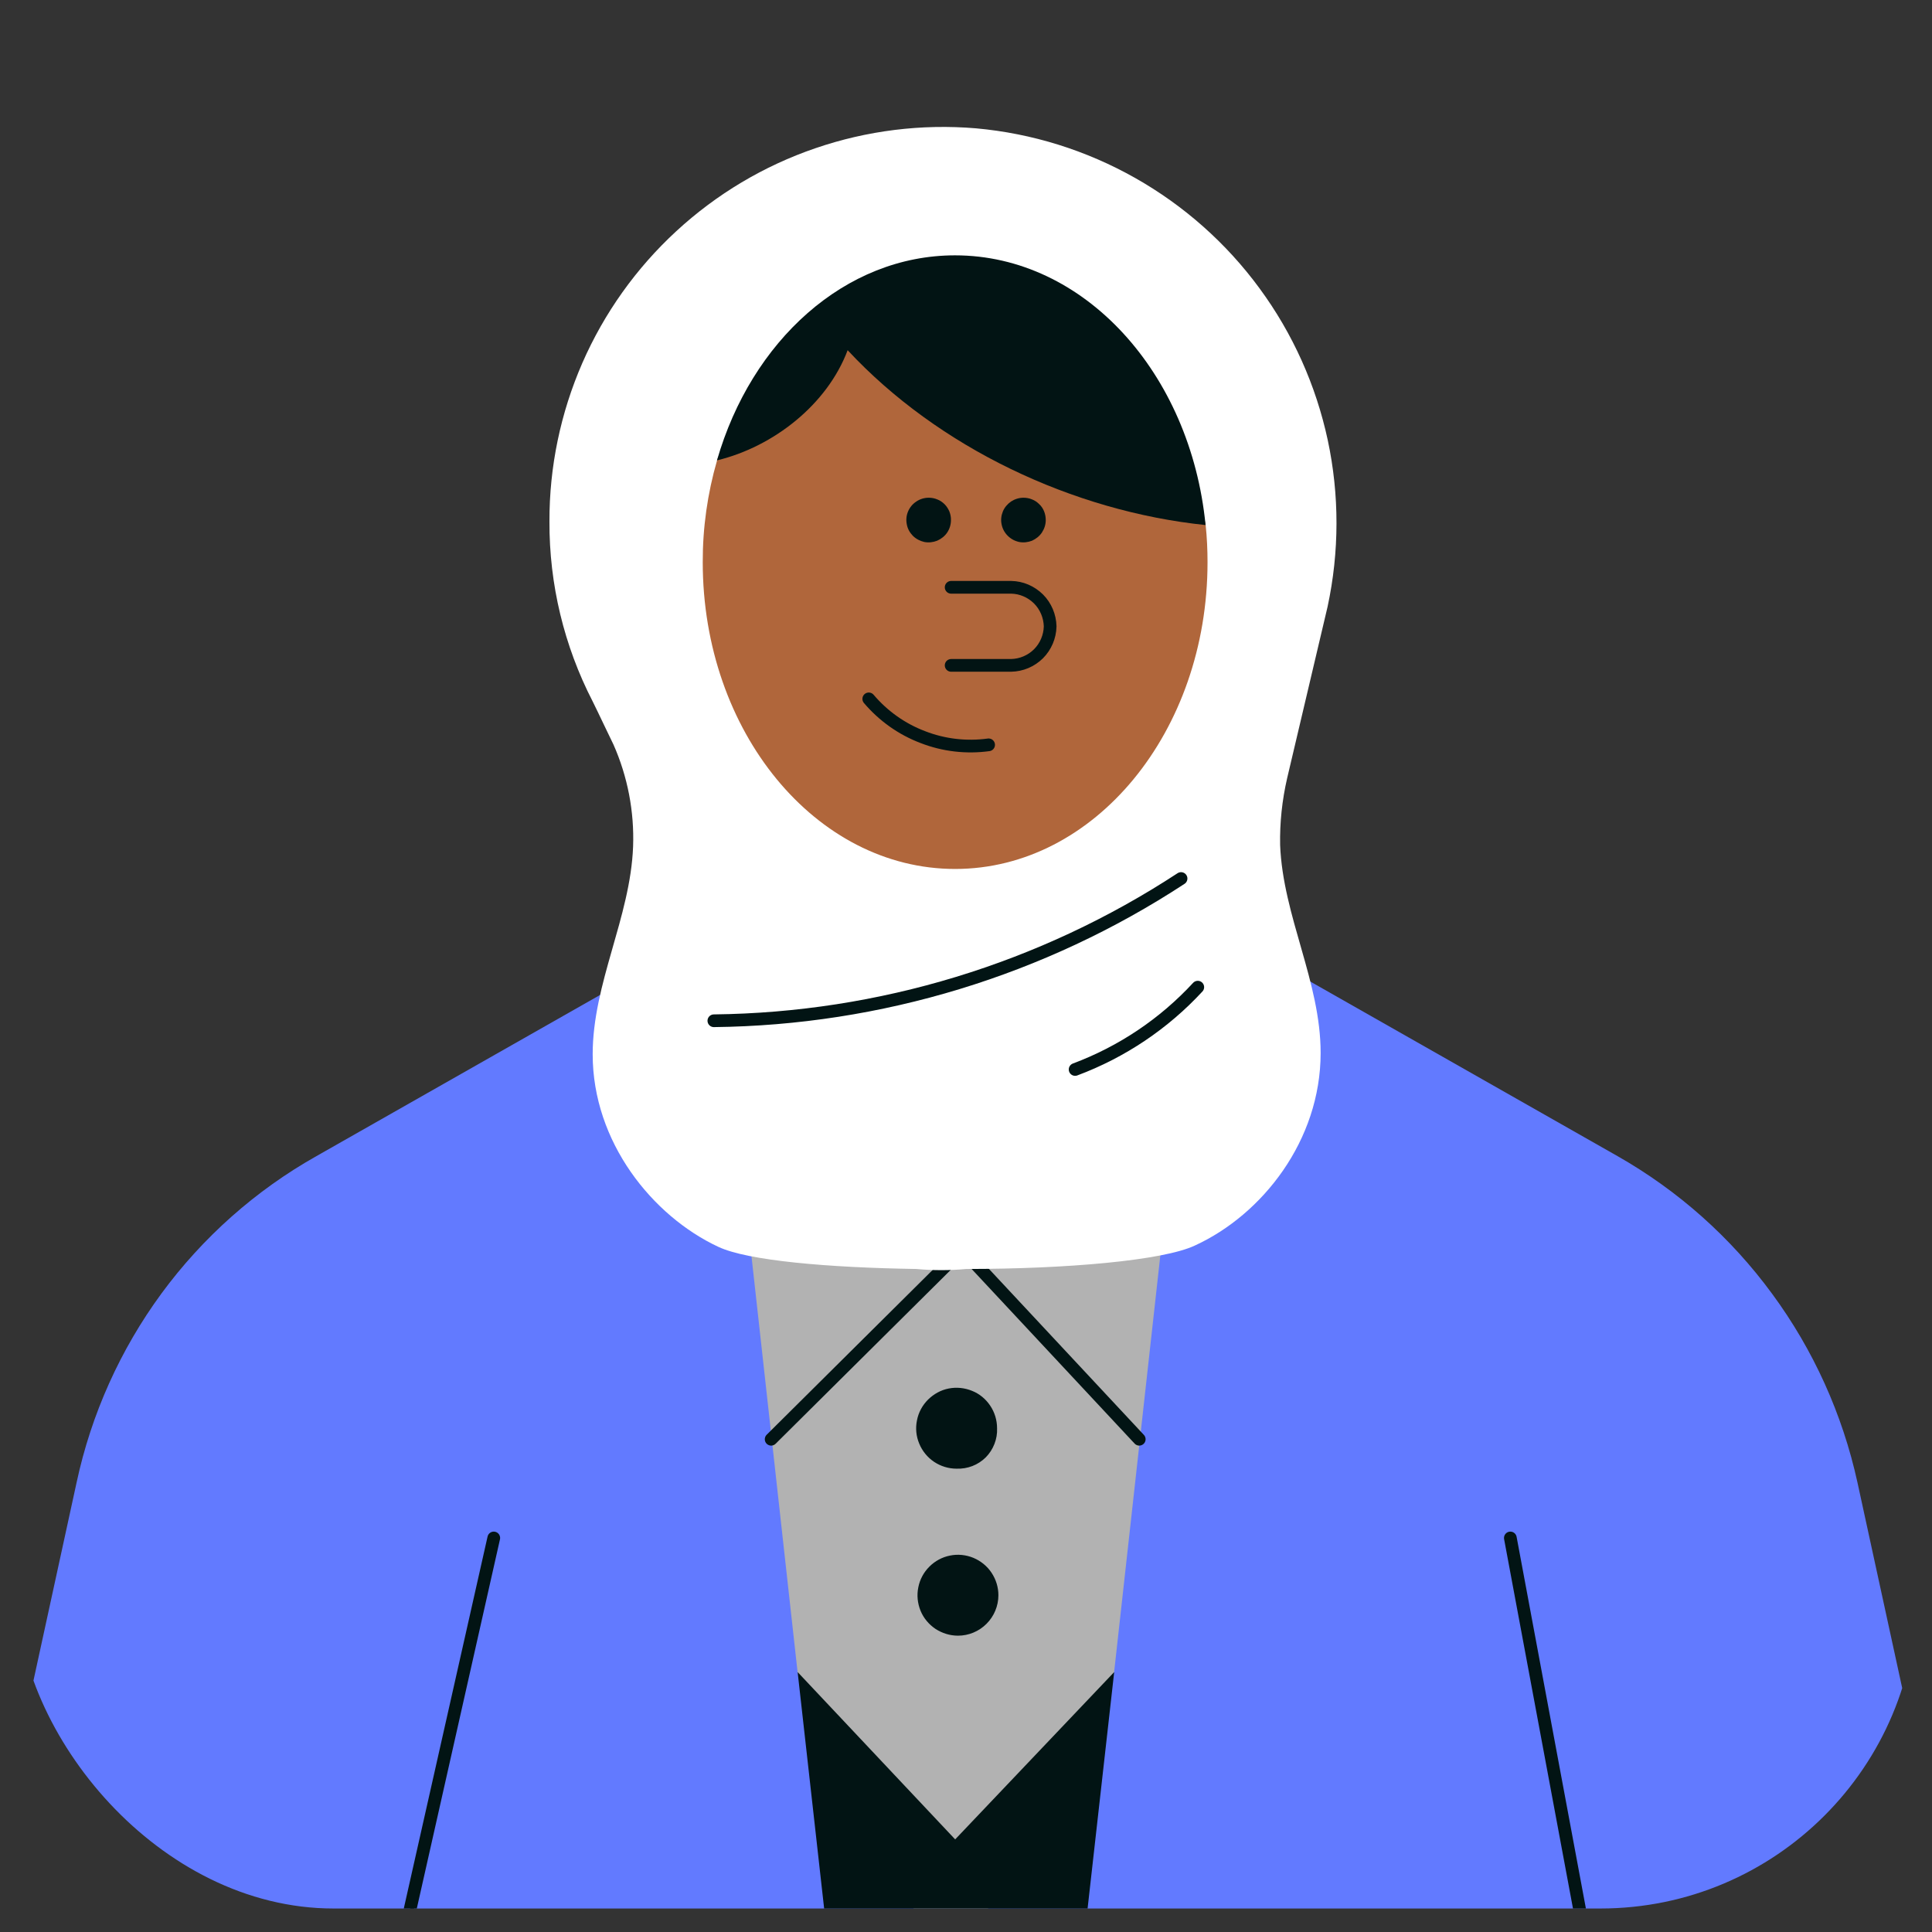 <svg xmlns="http://www.w3.org/2000/svg" fill="none" viewBox="0 0 61 61" height="61" width="61">
<rect x="0" y="0" width="61" height="61" fill="#333333" stroke="none"/>
<g clip-path="url(#clip0_4424_70233)">
<path fill="#627AFF" d="M24.256 28.398L9.992 36.502C8.071 37.583 6.406 39.063 5.1 40.837C3.797 42.614 2.882 44.648 2.419 46.805L-2.69 70.269C-3.024 71.802 -3.008 73.389 -2.647 74.914C-2.286 76.442 -1.587 77.866 -0.602 79.086C0.38 80.306 1.627 81.291 3.04 81.968C4.455 82.643 6.002 82.996 7.57 82.996H53.495C55.06 82.993 56.607 82.637 58.02 81.963C59.43 81.283 60.677 80.301 61.657 79.081C62.642 77.861 63.34 76.434 63.701 74.912C64.065 73.389 64.084 71.802 63.752 70.269L58.646 46.805C58.173 44.65 57.257 42.622 55.951 40.848C54.648 39.071 52.986 37.591 51.07 36.502L36.807 28.398H24.256Z"></path>
<path fill="#B2B2B2" d="M29.983 60.835C32.372 60.878 35.177 52.791 35.177 52.791L37.775 29.367L37.818 28.968L36.807 28.398H24.256L22.586 29.367L25.182 52.791C25.182 52.791 27.638 60.795 29.983 60.835Z"></path>
<path fill="#021414" d="M12.995 60.059L15.896 67.099L15.098 68.756L11.512 68.721L11.25 67.798L12.995 60.059Z"></path>
<path stroke-linejoin="round" stroke-linecap="round" stroke-width="0.401" stroke="#021414" d="M15.59 48.559L10.789 69.871"></path>
<path fill="#021414" d="M35.179 52.793L30.158 58.076L25.184 52.793L26.813 67.322L27.383 65.78L33.594 66.88L35.179 52.793Z"></path>
<path stroke-linejoin="round" stroke-linecap="round" stroke-width="0.401" stroke="#021414" d="M47.687 48.559L50.133 61.677L51.693 70.045L38.65 67.762L33.598 66.876"></path>
<path stroke-linejoin="round" stroke-linecap="round" stroke-width="0.401" stroke="#021414" d="M24.348 45.442L30.38 39.453L35.97 45.442"></path>
<path fill="white" d="M41.917 19.153C42.289 17.421 42.292 15.631 41.922 13.897C41.55 12.165 40.817 10.53 39.768 9.104C38.719 7.675 37.378 6.487 35.837 5.617C34.293 4.745 32.585 4.212 30.819 4.052C29.104 3.907 27.375 4.121 25.745 4.68C24.116 5.237 22.622 6.128 21.354 7.298C20.088 8.464 19.076 9.883 18.386 11.462C17.698 13.041 17.342 14.745 17.348 16.469C17.34 18.444 17.808 20.392 18.713 22.147C18.932 22.589 19.154 23.071 19.371 23.512C19.818 24.524 20.029 25.624 19.989 26.729C19.903 28.971 18.713 31.043 18.713 33.288C18.713 36.063 20.605 38.397 22.676 39.365C23.602 39.804 26.155 40.024 28.93 40.066C29.457 40.115 29.987 40.115 30.514 40.066C33.64 40.066 36.723 39.804 37.734 39.322C39.848 38.351 41.697 36.017 41.697 33.245C41.697 30.997 40.507 28.928 40.418 26.681C40.405 25.971 40.48 25.265 40.64 24.569L41.917 19.153Z"></path>
<path fill="#B0663B" d="M38.126 17.751C38.126 23.101 34.559 27.436 30.157 27.436C25.755 27.436 22.188 23.101 22.188 17.751C22.185 16.665 22.337 15.584 22.64 14.537C22.744 14.179 23.135 13.892 23.277 13.569C24.601 10.531 27.213 9.18 30.352 9.18C33.853 9.18 35.753 11.163 36.823 14.979C36.997 15.605 38.001 15.905 38.067 16.579C38.108 16.97 38.126 17.363 38.126 17.751Z"></path>
<path fill="#021414" d="M38.064 16.578C33.866 16.142 29.621 14.129 26.763 11.057C26.121 12.767 24.43 14.102 22.637 14.536C23.723 10.763 26.68 8.062 30.154 8.062C34.23 8.062 37.591 11.777 38.064 16.578Z"></path>
<path stroke-linejoin="round" stroke-linecap="round" stroke-width="0.401" stroke="#021414" d="M30.031 18.543H31.923C32.25 18.548 32.557 18.682 32.79 18.912C33.018 19.14 33.149 19.453 33.157 19.777C33.149 20.103 33.018 20.411 32.79 20.641C32.557 20.871 32.25 21.002 31.923 21.008H30.031"></path>
<path stroke-linejoin="round" stroke-linecap="round" stroke-width="0.401" stroke="#021414" d="M27.43 22.066C27.887 22.604 28.473 23.022 29.137 23.273C29.795 23.53 30.512 23.613 31.214 23.517"></path>
<path fill="#021414" d="M29.322 15.715C29.183 15.715 29.043 15.758 28.931 15.835C28.813 15.913 28.725 16.02 28.671 16.148C28.615 16.279 28.604 16.421 28.631 16.555C28.655 16.694 28.725 16.817 28.821 16.916C28.92 17.015 29.049 17.082 29.183 17.112C29.322 17.139 29.461 17.122 29.589 17.072C29.72 17.015 29.83 16.927 29.908 16.812C29.985 16.694 30.025 16.561 30.025 16.421C30.028 16.328 30.009 16.237 29.975 16.148C29.937 16.063 29.889 15.985 29.822 15.918C29.755 15.854 29.68 15.8 29.592 15.768C29.506 15.731 29.415 15.715 29.322 15.715Z"></path>
<path fill="#021414" d="M32.314 15.715C32.175 15.715 32.039 15.758 31.921 15.835C31.809 15.913 31.715 16.023 31.664 16.148C31.611 16.279 31.595 16.421 31.624 16.555C31.651 16.694 31.718 16.817 31.817 16.916C31.916 17.015 32.039 17.082 32.178 17.112C32.314 17.139 32.456 17.122 32.585 17.072C32.71 17.015 32.823 16.927 32.898 16.812C32.975 16.694 33.018 16.561 33.018 16.421C33.018 16.328 33.002 16.237 32.967 16.148C32.933 16.063 32.882 15.982 32.812 15.918C32.748 15.854 32.67 15.8 32.585 15.768C32.499 15.731 32.405 15.715 32.314 15.715Z"></path>
<path stroke-linejoin="round" stroke-linecap="round" stroke-width="0.401" stroke="#021414" d="M37.29 27.738C32.904 30.61 27.782 32.17 22.539 32.229"></path>
<path stroke-linejoin="round" stroke-linecap="round" stroke-width="0.401" stroke="#021414" d="M37.818 31.168C36.747 32.327 35.422 33.215 33.945 33.767"></path>
<path fill="#021414" d="M31.481 45.095C31.481 44.841 31.406 44.594 31.267 44.386C31.125 44.172 30.927 44.008 30.694 43.915C30.458 43.818 30.201 43.792 29.955 43.84C29.706 43.888 29.482 44.014 29.302 44.19C29.123 44.37 29 44.594 28.952 44.846C28.901 45.092 28.925 45.346 29.024 45.582C29.12 45.815 29.284 46.016 29.492 46.155C29.704 46.297 29.953 46.371 30.201 46.371C30.375 46.377 30.541 46.35 30.702 46.288C30.86 46.227 31.004 46.133 31.125 46.013C31.245 45.892 31.336 45.748 31.398 45.59C31.459 45.435 31.489 45.264 31.481 45.095Z"></path>
<path fill="#021414" d="M31.523 50.367C31.523 50.116 31.448 49.87 31.306 49.656C31.167 49.447 30.966 49.284 30.734 49.187C30.501 49.091 30.241 49.064 29.995 49.115C29.749 49.163 29.521 49.286 29.342 49.466C29.163 49.645 29.042 49.87 28.994 50.119C28.943 50.365 28.97 50.622 29.064 50.855C29.16 51.09 29.326 51.288 29.537 51.43C29.746 51.566 29.992 51.644 30.247 51.644C30.584 51.644 30.907 51.51 31.148 51.269C31.387 51.031 31.523 50.705 31.523 50.367Z"></path>
</g>
<defs>
<clipPath id="clip0_4424_70233">
<rect fill="white" rx="10" height="60" width="60" y="0.258" x="0.531"></rect>
</clipPath>
</defs>
</svg>
